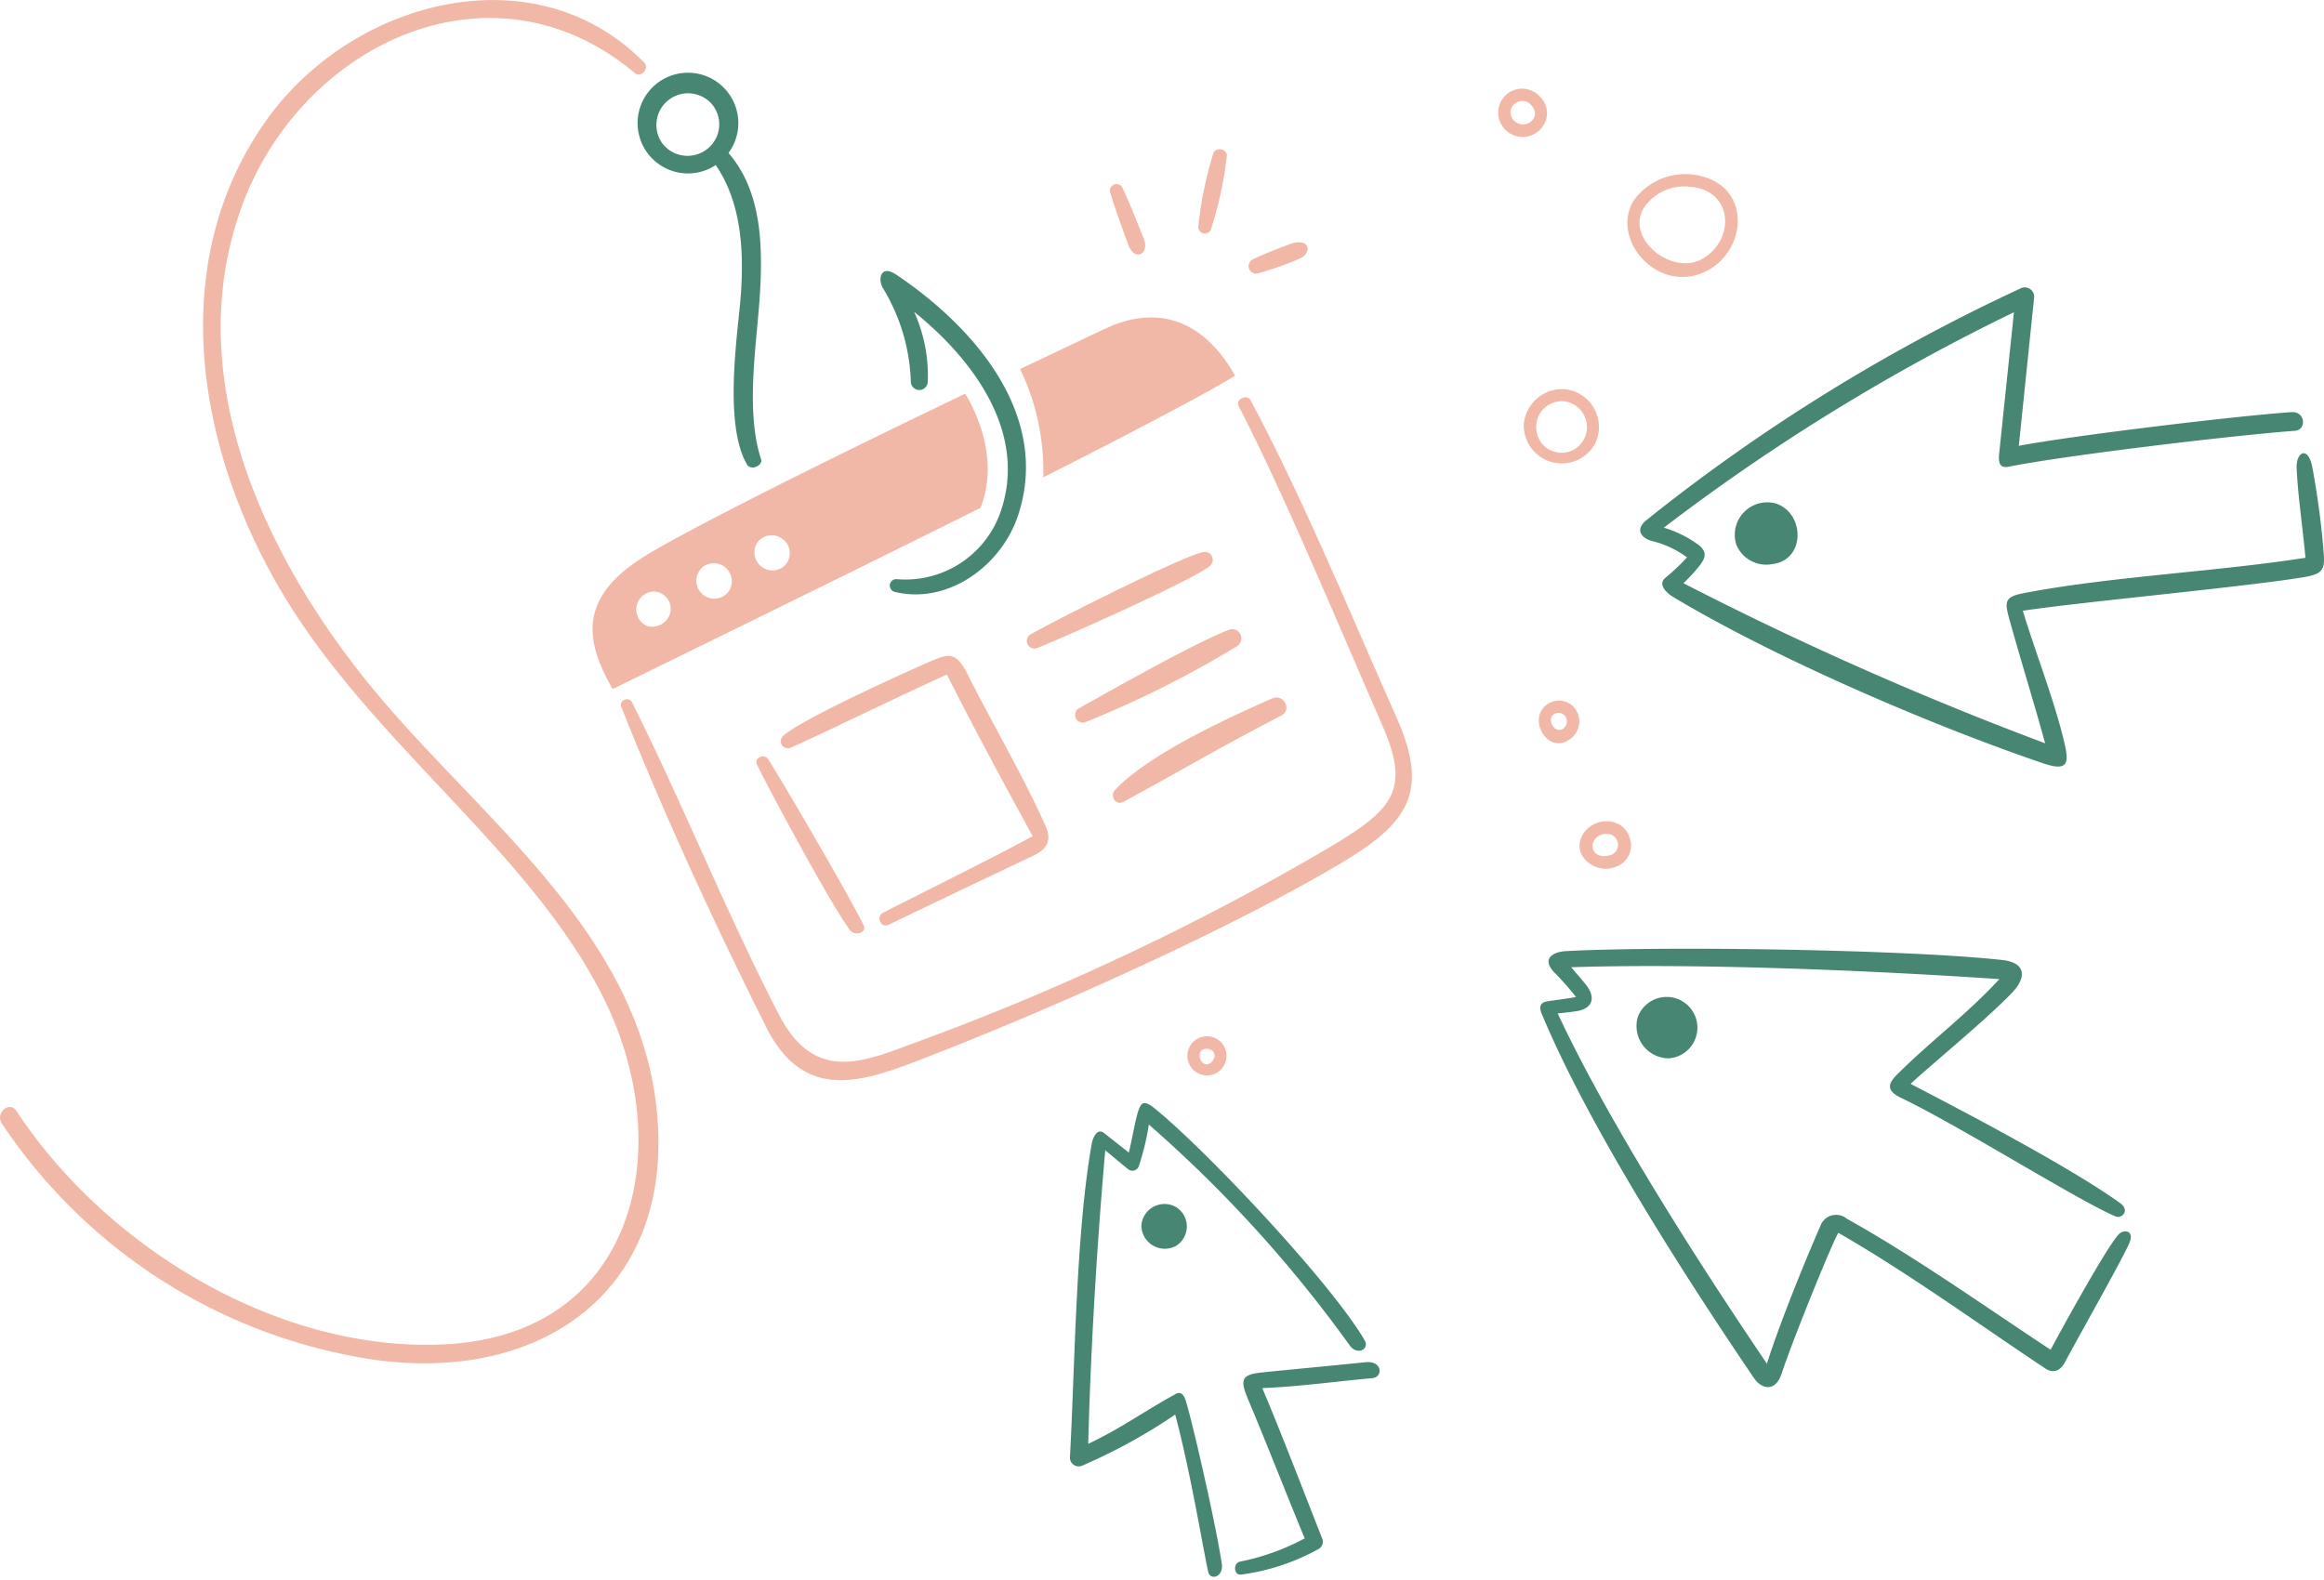 <svg xmlns="http://www.w3.org/2000/svg" width="500" height="340" fill="none" viewBox="0 0 500 340"><path fill="#488674" d="M255.344 302.19c-.39-1.369-.897-3.037-2.392-2.221-6.537 3.565-11.819 7.434-18.821 10.726.471-18.79 1.76-41.579 3.66-63.174 1.624 1.358 3.24 2.719 4.882 4.053a1.48 1.48 0 0 0 2.041-.131c.171-.186.291-.413.348-.659a53.532 53.532 0 0 0 2.106-8.794 279.692 279.692 0 0 1 43.242 47.565c1.644 2.216 4.289.753 3.194-1.131-7.105-12.234-34.057-40.897-45.149-49.879-2.603-2.105-3.158-1.421-4.058 2.368-.492 2.061-1.211 5.953-1.537 7.106-1.763-1.392-3.534-2.774-5.292-4.171-1.579-1.256-2.487 1.126-2.692 2.297-3.421 19.376-3.587 47.384-4.682 67.476a1.876 1.876 0 0 0 .865 1.634 1.886 1.886 0 0 0 1.846.106 120.876 120.876 0 0 0 19.931-10.953c3.592 13.397 6.597 32.455 7.2 34.113.574 1.566 3.234.737 2.826-2.011-1.168-7.934-5.831-28.402-7.518-34.32ZM163.618 61.053c.421-9.887-.239-20.458-6.879-28.13.079-.113.158-.226.235-.344a10.84 10.84 0 0 0-2.025-14.42 10.836 10.836 0 1 0-.962 17.367c5.563 8.1 6.087 18.598 5.387 28.14-.527 7.273-3.848 27.547 1.363 36.315.81 1.366 3.45.213 3.005-1.15-3.629-11.142-.616-26.27-.124-37.779Zm-12.389-28.377a6.824 6.824 0 0 1-8.716-1.802 6.806 6.806 0 0 1 1.304-9.334 6.808 6.808 0 0 1 9.38.913 6.752 6.752 0 0 1-1.968 10.224ZM192.784 59.077c-3.239-2.169-3.96.863-2.894 2.803a41.317 41.317 0 0 1 6.073 20.184 1.82 1.82 0 0 0 2.483 1.735 1.823 1.823 0 0 0 1.159-1.66 33.21 33.21 0 0 0-2.934-15.033c12.369 9.96 24.15 25.423 18.863 42.234a21.683 21.683 0 0 1-22.544 15.294 1.393 1.393 0 0 0-.414 2.753c11.466 2.734 22.895-5.71 26.453-16.458 7.182-21.705-9.653-40.736-26.245-51.852Z"/><path fill="#488674" d="M245.565 263.715a5.044 5.044 0 0 0 7.369 4.436 4.909 4.909 0 0 0 2.408-4.156 4.91 4.91 0 0 0-2.284-4.225 4.983 4.983 0 0 0-7.493 3.945ZM373.549 117.173a6.955 6.955 0 0 0 7.776 4.21c7.281-.9 6.958-11.181.6-13.073a6.986 6.986 0 0 0-8.376 8.863Z"/><path fill="#488674" d="M499.93 118.91a175.96 175.96 0 0 0-2.424-18.25c-.902-4.884-3.529-3.379-3.392.016.226 5.629 1.271 12.553 1.9 19.352-19.039 2.995-42.463 4.058-60.842 7.658-3.992.79-3.876 1.913-2.831 5.682 2.447 8.826 5.223 17.668 7.66 26.579a729.975 729.975 0 0 1-77.823-34.45 33.855 33.855 0 0 0 3.529-3.84c1.316-1.707 1.468-2.871-.027-4.21a23.983 23.983 0 0 0-7.713-3.897 439.632 439.632 0 0 1 75.324-46.36c-1.074 10.365-2.106 20.13-3.185 30.496-.328 3.174 1.158 2.922 2.387 2.679 12.632-2.481 48.421-6.72 61.268-7.663 2.548-.187 2.248-4.231-.776-4.018-12.292.868-46.526 4.987-58.639 7.247 1.108-10.663 2.187-21.331 3.303-31.994a2.019 2.019 0 0 0-2.929-1.877 393.782 393.782 0 0 0-80.508 49.874c-2.471 1.994-1.139 3.831 1.15 4.473a20.971 20.971 0 0 1 7.589 3.537 44 44 0 0 1-4.657 4.398c-1.685 1.434.234 3.255 1.776 4.179 21.605 12.955 55 27.402 79.442 35.713 5.587 1.9 5.673-.061 4.547-4.769-2.139-8.926-6.081-18.905-8.858-28.034 12-1.842 48.361-5.195 60.429-7.226 4.255-.716 4.568-1.734 4.3-5.295ZM352.334 218.944a6.965 6.965 0 0 0 3.638 8.08 6.958 6.958 0 0 0 3.091.717 6.615 6.615 0 1 0-6.729-8.797Z"/><path fill="#488674" d="M456.053 265.414c-2.131 1.669-13.11 21.671-14.866 25.045-14.034-9.258-29.426-20.176-43.878-28.221a3.59 3.59 0 0 0-5.685 1.634c-3.355 7.656-8.776 21.006-11.478 29.582-14.474-21.358-33.963-51.726-45.016-75.374 1.266-.134 2.532-.263 3.8-.442 3.826-.513 4.518-3.026 2.142-5.915-.995-1.208-2.021-2.393-3.037-3.582 24.34-.811 59.737.374 92.124 2.555-6.843 7.458-14.921 13.445-22.05 20.574-1.94 1.939-2.329 3.437.897 4.981 12.724 6.098 38.276 22.208 46.195 25.527 1.284.539 3.128-1.316.928-2.895-11.186-8.037-35.457-20.65-45.062-25.637 3.113-3.031 16.531-14.037 21.855-19.66 3.189-3.366 2.871-6.437-2.106-6.995-19.794-2.221-71.823-3.061-93.778-1.929-3.066.158-5.311 1.661-2.769 4.458a62.13 62.13 0 0 1 4.808 5.434c-2.105.376-3.947.598-6.065.898-1.898.263-1.819 1.5-1.345 2.631 9.979 24.079 30.815 56.545 45.676 78.442 1.687 2.484 4.629 3.055 5.955-.908 2.811-8.421 11.532-29.684 12.232-30.31 14.879 8.521 30.058 19.568 44.539 29.192 1.4.931 3.034.815 4.211-1.382 3.042-5.739 12.057-21.597 13.815-25.563 1.171-2.624-.881-3.042-2.042-2.14ZM293.818 293.135c-7.695.789-14.474 1.4-22.163 2.189-4.584.471-5 1.419-3.032 6.053 3.685 8.723 8.656 21.423 12.079 29.668a50.344 50.344 0 0 1-13.913 5c-1.545.329-1.36 3.011.242 2.789a47.132 47.132 0 0 0 16.669-5.51 1.799 1.799 0 0 0 .726-2.347c-3.597-9.129-9.016-23.25-12.855-32.282 7.631-.263 15.979-1.45 23.626-2.124 2.466-.202 2.224-3.813-1.379-3.436Z"/><path fill="#F1B8A7" d="M259.175 118.77c-3.192.037-33.55 15.447-37.565 17.803a1.643 1.643 0 0 0 1.4 2.923c4.342-1.623 35.457-15.466 37.505-17.921a1.7 1.7 0 0 0-1.34-2.805ZM224.449 102.72c18.36-9.258 36.455-18.794 41.257-21.881-5.481-9.803-14.121-15.45-25.915-10.966-2.179.829-11.724 5.502-20.329 9.537a50.268 50.268 0 0 1 4.987 23.31ZM332.217 26.722a4.853 4.853 0 0 0-.757-5.755 5.147 5.147 0 0 0-8.072.134 5.135 5.135 0 0 0-1.049 2.86 5.26 5.26 0 0 0 3.841 5.312 5.262 5.262 0 0 0 6.037-2.55Zm-2.352-1.09a2.689 2.689 0 0 1-4.545-.232 2.688 2.688 0 0 1-.305-1.749 2.641 2.641 0 0 1 1.266-1.593 2.627 2.627 0 0 1 2.023-.215c1.466.498 2.542 2.561 1.561 3.79ZM162.847 164.482c1.476 3.274 15.592 29.7 19.981 35.624 1.129 1.526 3.705.51 3-.94-3.4-6.986-18.834-33.265-20.608-35.847-.818-1.192-3.013-.263-2.373 1.163ZM260.528 49.347a80.008 80.008 0 0 0 3.45-16.015 1.612 1.612 0 0 0-1.259-1.2 1.606 1.606 0 0 0-1.612.65 82.419 82.419 0 0 0-3.308 16.031 1.413 1.413 0 0 0 1.139 1.418 1.41 1.41 0 0 0 1.59-.884ZM270.791 58.789a71.167 71.167 0 0 0 8.99-3.214c2.573-1.22 2.105-4.736-2.571-2.936-2.532.97-5.148 1.973-7.592 3.118a1.628 1.628 0 0 0-.88 2.084 1.626 1.626 0 0 0 2.053.948ZM191.151 199.015c10.327-4.982 20.777-9.95 31.142-14.869 3.585-1.7 3.795-3.826 2.632-6.45-4.674-10.526-11.442-22.016-16.745-32.589-2.439-4.863-4.029-4.45-7.681-2.924-3.119 1.316-28.792 12.824-32.142 16.316a1.526 1.526 0 0 0 1.645 2.445c5.263-2.256 23.452-11.158 33.723-15.79 5.661 11.271 12.347 23.624 18.453 34.782-8.729 4.75-23.016 11.797-32.158 16.455-1.632.834-.532 3.426 1.131 2.624ZM264.141 135.627c-7.861 3.136-24.134 12.4-32.026 16.797a1.65 1.65 0 0 0 .314 2.985c.4.136.838.113 1.223-.064a221.97 221.97 0 0 0 32.318-16.184 1.99 1.99 0 1 0-1.829-3.534ZM241.671 172.56c13.002-7.042 19.737-11.176 34.002-18.592 2.369-1.231.49-4.737-1.939-3.684-9.287 4.082-26.647 12.008-33.863 19.737-1.158 1.253.184 3.405 1.8 2.539ZM242.702 52.561c1.424 3.947 4.669 2.034 3.403-1.116-1.474-3.684-2.908-7.4-4.582-10.984a1.421 1.421 0 0 0-2.66.99c1.118 3.742 2.516 7.426 3.839 11.11ZM79.847 147.756c-22.957-28.09-41.06-66.498-27.944-102.995 12.655-35.218 53.86-54.976 84.691-29.023 1.316 1.105 3.219-1.053 2.014-2.271C115.002-10.536 75.737.046 57.379 25.777c-21.721 30.458-15.116 70.029 2.632 100.605 19.352 33.284 53.589 56.087 69.676 88.021 16.336 32.434 7.168 72.27-33.024 74.826-35.995 2.287-73.684-20.556-93.157-50.2-1.453-2.216-4.58.5-3.132 2.697a116.836 116.836 0 0 0 79.681 50.808c36.579 5.337 65.374-15.037 61.213-53.947-4.118-38.508-38.676-63.003-61.42-90.831ZM340.091 180.541c-1.439 4.048 3.437 7.556 7.345 6.053a4.884 4.884 0 0 0 3.123-6.513c-1.76-4.863-8.81-4.198-10.468.46Zm5.94 3.569c-3.127.773-4.229-2.195-2.756-3.645a3.096 3.096 0 0 1 3.266-.879 2.332 2.332 0 0 1 1.55 2.466 2.33 2.33 0 0 1-2.06 2.058ZM331.299 153.615c-1.205 3.484 2.532 8.4 6.579 5.381a4.645 4.645 0 0 0 1.887-3.534 4.658 4.658 0 0 0-1.555-3.692 4.388 4.388 0 0 0-5.75.129 4.383 4.383 0 0 0-1.161 1.716Zm5.019 3.184c-1.669 1.095-3.237-1.374-2.419-2.697a1.795 1.795 0 0 1 3.019.263 1.974 1.974 0 0 1-.6 2.434Z"/><path fill="#F1B8A7" d="M269.068 86.144c-.763-1.426-3.332-.213-2.571 1.26 9.789 18.948 21.276 46.661 30.918 68.716 6.053 13.868 2.405 18.008-11.342 26.197a545.083 545.083 0 0 1-90.118 42.392c-10.737 4.029-20.908 8.063-28.368-6.373-11.469-22.198-20.527-45.048-31.624-67.24-.645-1.294-2.85-.384-2.329.927 9.045 22.808 19.737 46.086 31.221 69.002 7.939 15.85 20.097 11.99 32.279 7.342 25.726-9.821 66.092-27.573 91.46-42.673 14.587-8.684 18.963-15.4 11.784-31.505-9.484-21.282-20.1-47.098-31.31-68.045ZM255.465 227.071a4.208 4.208 0 0 0 3.708 4.315 4.207 4.207 0 0 0 4.621-3.317 4.211 4.211 0 0 0-3.257-4.985 4.212 4.212 0 0 0-5.072 3.987Zm5.237 1.427c-1.295 1.315-2.605-.04-2.605-1.366 0-1.166.918-1.69 2.105-1.342 1.495.455 1.279 1.918.5 2.708ZM366.454 38.024a13.66 13.66 0 0 0-14.984 5.15c-5.029 8.187 4.894 19.844 14.971 15.486 9.139-3.952 10.639-17.652.013-20.636Zm-.174 17.666c-6.352 3.668-16.316-3.966-12.81-10.627a10.395 10.395 0 0 1 9.973-4.887c9.466.606 9.995 11.382 2.837 15.514ZM131.807 148.287c11.411-5.629 47.208-23.073 79.147-38.999 3.121-7.945 1.255-16.856-3.273-24.571-26.782 12.818-61.487 30.013-70.048 35.66-13.634 8.971-11.315 18.274-5.826 27.91Zm31.113-31.515a3.849 3.849 0 0 1 2.698-1.563 3.837 3.837 0 0 1 2.968.957 3.763 3.763 0 0 1 1.329 3.091 3.749 3.749 0 0 1-1.679 2.915 3.888 3.888 0 0 1-5.316-5.4Zm-11.442 5.031a3.885 3.885 0 0 1 2.502-.579 3.885 3.885 0 0 1 3.441 3.415 3.89 3.89 0 0 1-.561 2.506 3.864 3.864 0 0 1-2.818 1.663 3.844 3.844 0 0 1-3.081-1.102 3.853 3.853 0 0 1 .517-5.903Zm-11.052 5.487a3.73 3.73 0 0 1 3.405 1.921 3.722 3.722 0 0 1-.184 3.905 4.062 4.062 0 0 1-4.374 1.614 3.872 3.872 0 0 1-1.146-6.404 3.875 3.875 0 0 1 2.309-1.028l-.01-.008ZM343.188 95.458a8.183 8.183 0 0 0-.244-7.606 8.182 8.182 0 0 0-6.403-4.113 8.284 8.284 0 0 0-8.708 7.697 8.18 8.18 0 0 0 6.105 8.02 8.175 8.175 0 0 0 9.25-3.998Zm-12.663-3.08a5.563 5.563 0 0 1 1.6-4.416 5.563 5.563 0 0 1 4.413-1.61 5.614 5.614 0 0 1 4.845 4.828c.108.813.036 1.64-.21 2.422a5.452 5.452 0 0 1-10.645-1.234l-.003.01Z"/></svg>